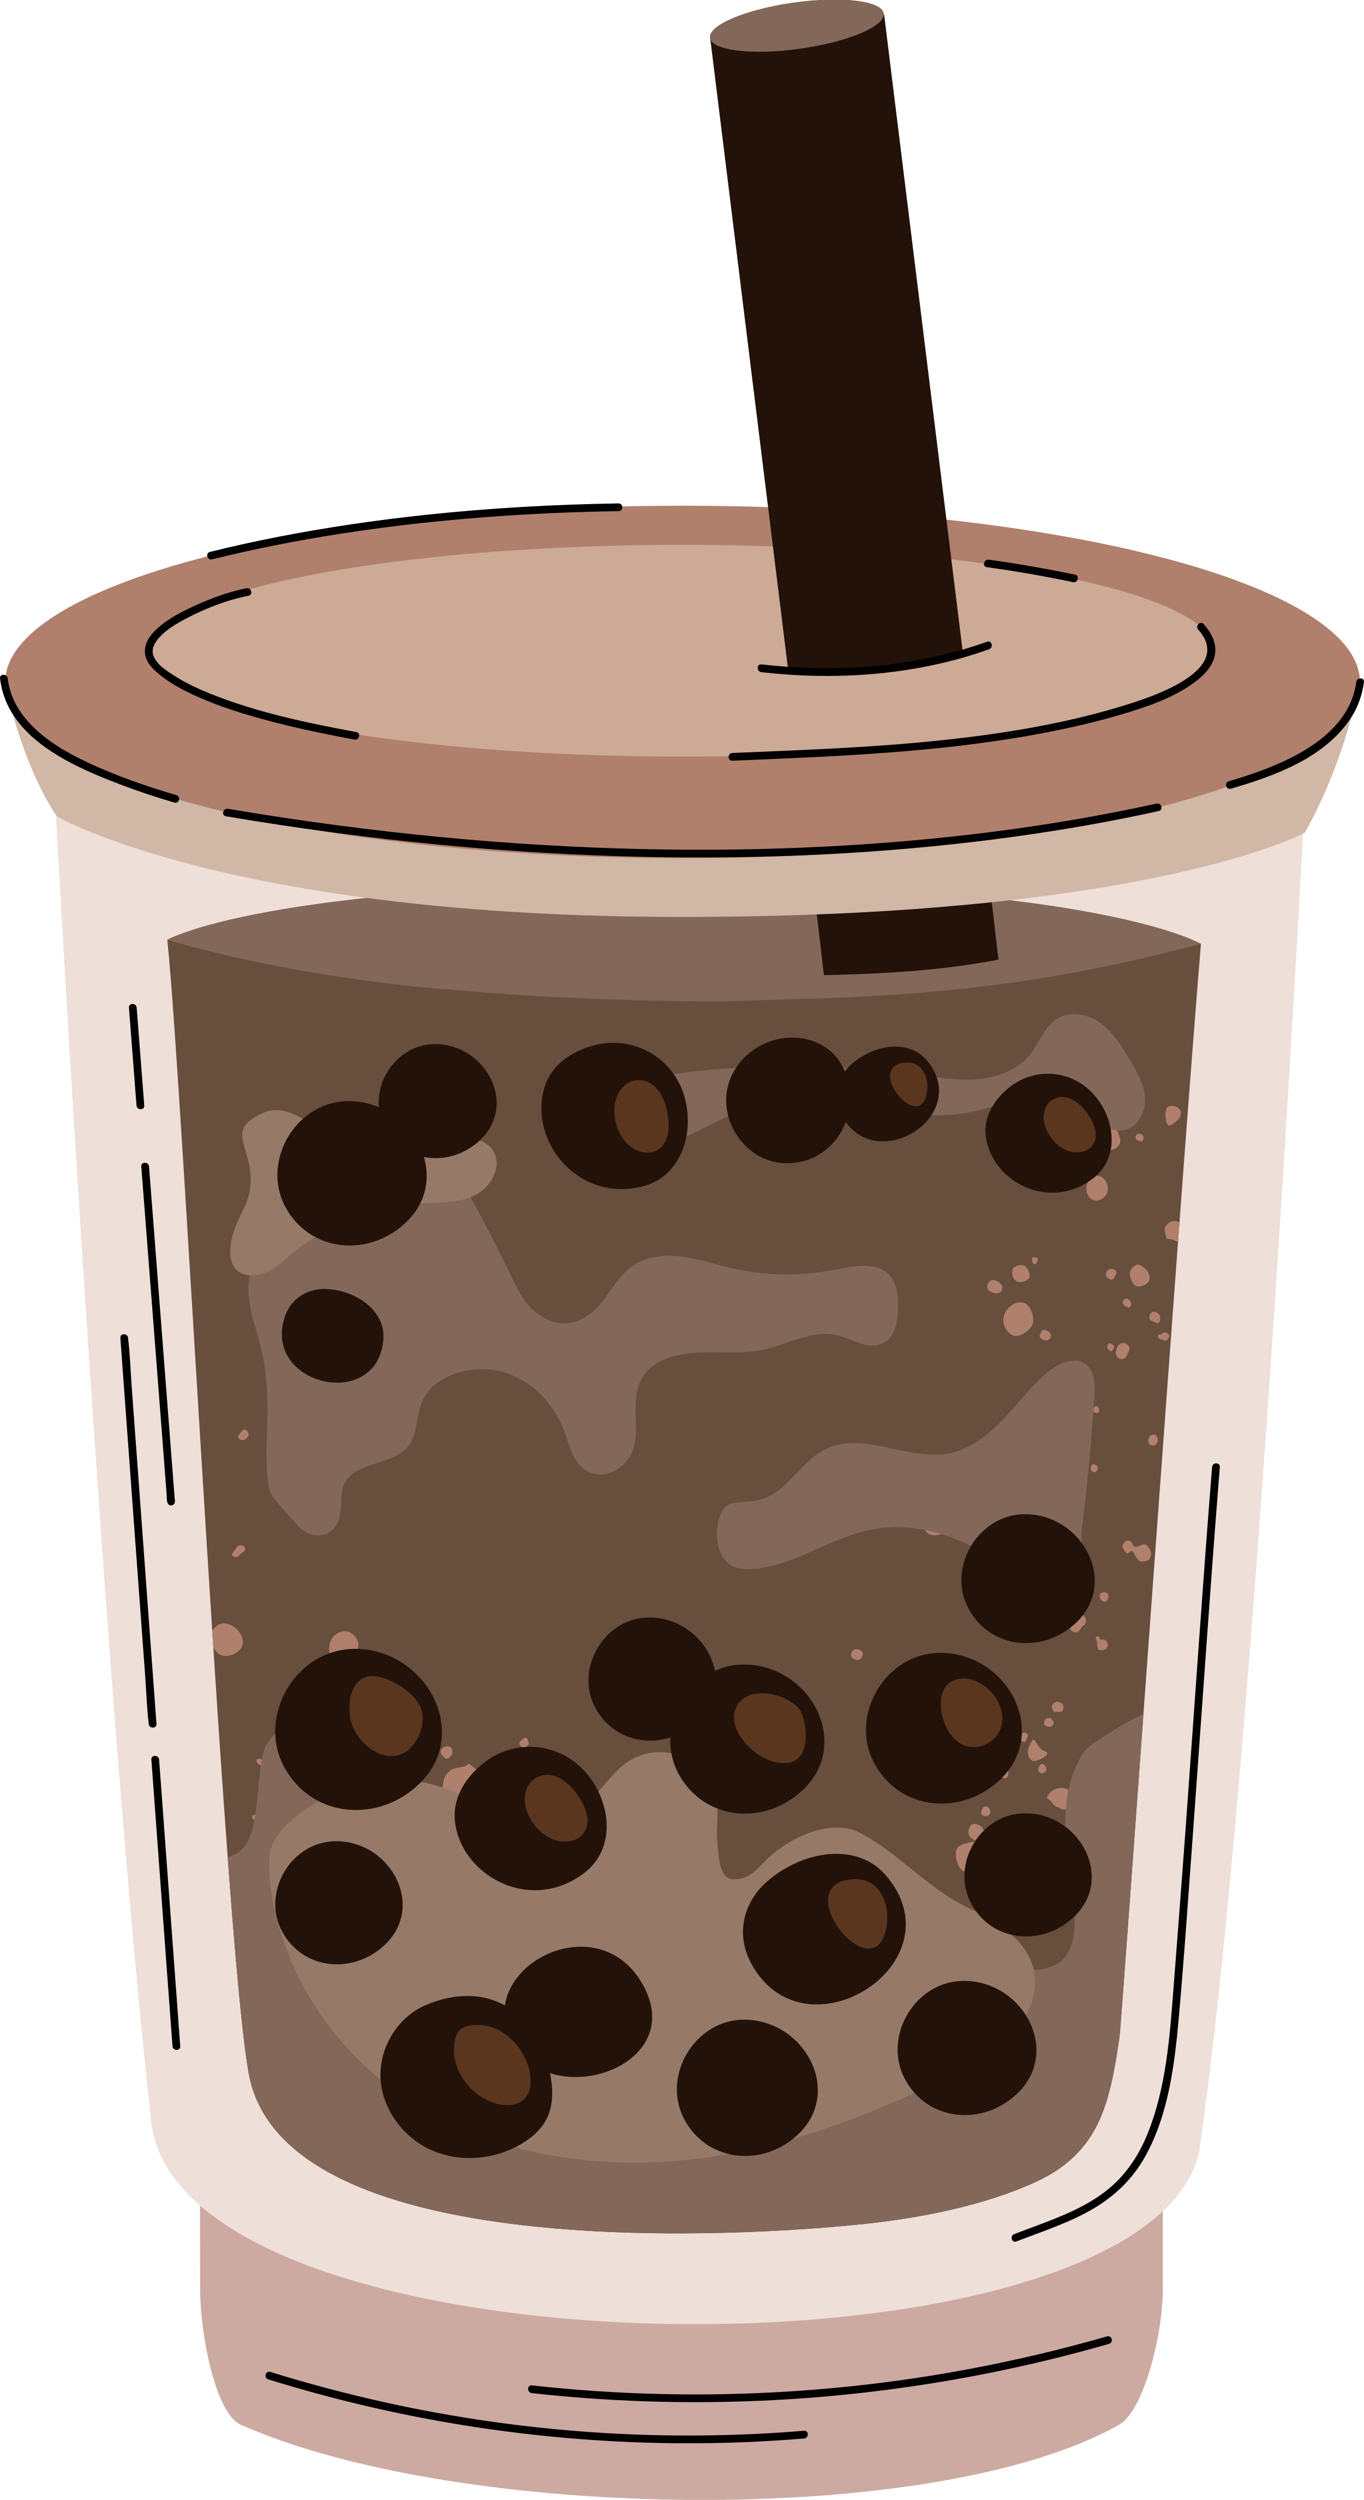 <svg xmlns="http://www.w3.org/2000/svg" xmlns:xlink="http://www.w3.org/1999/xlink" x="0px" y="0px" viewBox="0 0 354.58 649.85" style="enable-background:new 0 0 354.58 649.85;" xml:space="preserve"><style type="text/css">	.st0{fill:#391F14;}	.st1{fill:#682320;}	.st2{fill:#D26F75;}	.st3{fill:#FEEAE3;}	.st4{fill:#F8E2E7;}	.st5{fill:#E86E78;}	.st6{fill:#F19299;}	.st7{fill:#F4C3C9;}	.st8{fill:#B3203B;}	.st9{fill:#666633;}	.st10{fill:#C74E69;}	.st11{opacity:0.4;}	.st12{fill:#FFFFFF;}	.st13{fill:#FAEED5;}	.st14{fill:#DCA455;}	.st15{fill:#4F3021;}	.st16{fill:#D69F53;}	.st17{fill:#FCE3A2;}	.st18{fill:#FFD480;}	.st19{fill:#FBAF3C;}	.st20{fill:#FDC363;}	.st21{fill:#754A3C;}	.st22{opacity:0.3;}	.st23{fill:#DDEADB;}	.st24{fill:#BCD3C2;}	.st25{fill:#A3C6AC;}	.st26{fill:#D8E5DA;}	.st27{fill:#233328;}	.st28{fill:#5C6B63;}	.st29{fill:#82AD91;}	.st30{fill:#D2DBD1;}	.st31{fill:#7AA388;}	.st32{opacity:0.5;}	.st33{fill:#6C845F;}	.st34{fill:#5E7553;}	.st35{fill:#C1786C;}	.st36{fill:#E7CCC2;}	.st37{fill:#F8E7DA;}	.st38{fill:#EAC8B6;}	.st39{fill:#E3987F;}	.st40{fill:#F2C4A8;}	.st41{fill:#7A4D4B;}	.st42{fill:#DE998E;}	.st43{fill:#CC644C;}	.st44{fill:#D88977;}	.st45{fill:#D87C60;}	.st46{fill:#F7E4D6;}	.st47{fill:#8C4330;}	.st48{fill:#D4695B;}	.st49{fill:#F0D6BF;}	.st50{fill:#C19160;}	.st51{fill:#D8AA75;}	.st52{fill:#915A26;}	.st53{fill:#BC7C48;}	.st54{fill:#5B361E;}	.st55{fill:#7E4F23;}	.st56{fill:#CE9957;}	.st57{fill:#E2BA84;}	.st58{fill:#22120A;}	.st59{fill:#554E26;}	.st60{fill:#F6ECF5;}	.st61{fill:#DBB6D1;}	.st62{fill:#F3E4E0;}	.st63{fill:#996699;}	.st64{fill:#E8D4E7;}	.st65{fill:#C48BBD;}	.st66{fill:#6F3670;}	.st67{fill:#8F6191;}	.st68{fill:#441946;}	.st69{fill:#F3DAD0;}	.st70{fill:#741112;}	.st71{fill:#CC3333;}	.st72{fill:#DE6D57;}	.st73{fill:#C75044;}	.st74{fill:#CA4536;}	.st75{fill:#D25847;}	.st76{fill:#F3E4DE;}	.st77{fill:#E06865;}	.st78{fill:#CC4746;}	.st79{fill:#436137;}	.st80{fill:#9A3332;}	.st81{fill:#EDA99F;}	.st82{fill:#CC6666;}	.st83{fill:#E89B95;}	.st84{fill:#2C1B10;}	.st85{fill:#CCAAA2;}	.st86{fill:#EFDFD9;}	.st87{fill:#836759;}	.st88{fill:#D1B7A6;}	.st89{fill:#674E3D;}	.st90{fill:#B0806D;}	.st91{fill:#CDAA96;}	.st92{fill:#967A67;}	.st93{fill:#EBBC8B;}	.st94{fill:#6B3715;}	.st95{fill:#F7DEBC;}	.st96{fill:#EFE4DA;}	.st97{fill:#CC6E28;}	.st98{fill:#B25827;}	.st99{fill:#A54924;}	.st100{fill:#9E6031;}	.st101{fill:#DDDACC;}	.st102{fill:#908B47;}	.st103{fill:#AFAA7A;}	.st104{fill:#7F7E5F;}	.st105{fill:#8B693E;}	.st106{fill:#8E4316;}	.st107{fill:#DDDAB1;}	.st108{fill:#8F9C58;}	.st109{fill:#828E3C;}	.st110{fill:#8E5852;}	.st111{fill:#CA887F;}	.st112{fill:#E3988D;}	.st113{fill:#F2CAB9;}	.st114{fill:#EDAB9A;}	.st115{fill:#F2DDBB;}	.st116{fill:#AC4D27;}	.st117{fill:#E69F59;}	.st118{fill:#F2DAAE;}	.st119{fill:#DA7B38;}	.st120{fill:#E9C1A4;}	.st121{fill:#D58761;}	.st122{fill:#55150F;}</style><g id="Bg"></g><g id="Graphic">	<g id="Boba_5">		<g id="Drink_00000157295080316037781080000004543508898862907539_">			<g>				<path class="st85" d="M51.88,565.53l0.09,0.03l0.05,29.38c0.02,12.45,4.13,32.5,10.56,35.36     c56.28,25.04,180.5,27.11,228.39-0.02c6.23-3.53,11.32-22.95,11.32-35.43l0-29.25L51.88,565.53z"></path>			</g>			<g>				<path class="st86" d="M1.01,176.36c4.96,23.76,13.5,35,13.5,35s12.5,230.01,24.74,339.59c6.21,68.45,259.42,70.57,272.51,8.12     c14.13-96.08,27.02-343.47,27.02-343.47s9.5-15.48,14.38-39.24C353.16,176.36,1.01,176.36,1.01,176.36z"></path>			</g>			<g>				<path class="st87" d="M43.49,244.27c0,0,25.44-14.55,133.95-14.55c108.33,0,134.75,15.62,134.75,15.62     s-49.04,15.95-134.35,15.95C94.54,261.28,43.49,244.27,43.49,244.27z"></path>			</g>			<g>				<path class="st58" d="M250.39,170.39c-14.89,3.26-30.2,4.18-45.53,3.55l9.32,79.55c15.21-0.33,30.4-1.14,45.37-4.04     L250.39,170.39z"></path>			</g>			<g>				<path class="st88" d="M339.13,216.51c0,0,9.5-15.48,14.38-39.24c0,0-352.15,0-352.15,0c4.96,23.76,13.5,35,13.5,35     s44.98,26.09,162.21,26.09C298.79,238.37,339.13,216.51,339.13,216.51z"></path>			</g>			<g>				<path class="st89" d="M312.19,245.34c-33.23,8.83-63.11,13.31-104.09,14.35c-8.59,0.22-17.18,0.68-25.77,0.61     c-21.86-0.16-43.71-1.12-65.46-3.04c0,0-38.22-2.56-73.38-12.99c4.16,40.08,15.56,273.51,21.68,297.07     c11.55,44.45,115.81,41.16,158.16,36.92c15.49-1.55,32.56-4.86,46.16-11.18c17.64-8.2,19.08-22.61,21.54-37.51     C291.51,526.66,307.21,305.09,312.19,245.34z"></path>			</g>			<g>				<ellipse class="st90" cx="177.44" cy="177.27" rx="176.08" ry="45.81"></ellipse>			</g>			<g>				<ellipse class="st91" cx="177.44" cy="169.16" rx="138.3" ry="27.52"></ellipse>			</g>			<g>				<g>					<path class="st58" d="M250.39,170.39L229.82,3.65l-45.2,6.27l20.24,164.02C220.19,174.56,235.49,173.65,250.39,170.39z"></path>				</g>				<g>											<ellipse transform="matrix(0.99 -0.139 0.139 0.99 1.056 28.756)" class="st87" cx="207.22" cy="6.78" rx="22.81" ry="6.06"></ellipse>				</g>			</g>			<g>				<path class="st90" d="M121.92,458.41c-1.44,1.5-3.91,0.62-5.22,2.18c-1.47,1.22-1.57,2.9-1.61,4.48     c-0.02,0.88-0.1,1.49-0.81,2.04c-0.55,0.43-1.34,1.02-0.57,1.78c0.62,0.61,1.57,0.69,2.18-0.04c0.69-0.81,1.44-0.86,2.35-0.65     c2.31,0.53,4.51,0.41,6.18-1.53c1.52-1.77,0.73-3.82,0.13-5.58C124.17,460.03,122.83,459.29,121.92,458.41z"></path>				<path class="st90" d="M102.49,486.75c-0.95-1.51-4.67-1.2-6.26,0.54c-0.09,0.69-0.96,0.69-1.16,1.46     c-0.54,1.97,1.65,4.14,4.22,4.01C102.32,492.61,104.09,489.3,102.49,486.75z"></path>				<path class="st90" d="M74.05,540.33c0.25,0.26,0.67,0.7,0.89,0.42c1-1.27,3.01-0.71,3.78-2.22c1.25-0.75,1.9-1.79,1.44-3.23     c-0.25-0.76-4.03-2.6-4.78-2.38c-0.27,0.08-0.5,0.29-0.74,0.46C72.61,534.84,72.3,538.51,74.05,540.33z"></path>				<path class="st90" d="M106.82,508.74c0.6,0.28,1.66,0.41,2.07-0.21c1.25-1.89,2.78-1.44,4.52-0.97c0.69,0.19,1.89,0.41,2.3-0.7     c0.38-1.06,0.54-2.18-0.68-3.02c-0.79-1.29-1.74-1.34-2.75-0.12c-0.56,0.67-1.27,1.07-2.13,0.83c-2.2-0.6-3.36,0.12-3.28,2.48     C106.9,507.62,105.88,508.3,106.82,508.74z"></path>				<path class="st90" d="M85.16,445.8c-0.57-0.56-4.33-0.36-4.96,0.27c-0.56,0.55-0.37,4.48,0.25,5.15     c0.61,0.66,3.54,0.64,4.3-0.04C86.03,450.05,86.27,446.89,85.16,445.8z"></path>				<path class="st90" d="M104.18,536.26c1.31-0.9,1.15-3.52-0.11-4.91c-0.75-0.83-3.18-0.85-4.04-0.04     c-1.02,0.96-0.92,3.67,0.2,4.78C101.48,537.35,102.94,537.11,104.18,536.26z"></path>				<path class="st90" d="M115.26,526.01c0.45-0.44,0.1-3.47-0.45-3.95c-0.85-0.74-3.96-0.36-5.14,0.77c-0.67,1.02-1,2.14,0.27,3.31     C111.16,527.26,114.02,527.24,115.26,526.01z"></path>				<path class="st90" d="M85.07,524.79c0.64-1.17,0.58-2.56-0.05-3.76c-0.42-0.8-3.73-1.23-4.38-0.68     c-0.77,0.64-0.73,3.34,0.07,4.27C81.41,525.43,84.59,525.67,85.07,524.79z"></path>				<path class="st90" d="M112,452.26c0.94-0.88,0.76-3.01-0.35-4.18c-0.64-0.68-3.07-1.03-3.6-0.52c-0.52,0.5-0.61,3.75-0.12,4.33     C108.6,452.67,111.29,452.92,112,452.26z"></path>				<path class="st90" d="M126.88,481.29c-1.17-1.18-2.44-1.67-3.82,0.02c-2.22,1.15-0.58,2.52,0.16,3.64     c1.02,1.56,2.55,0.84,3.49-0.03C127.73,483.98,128.1,482.52,126.88,481.29z"></path>				<path class="st90" d="M106.48,483.15c0.65-0.62,1.21-1.29,0.85-2.29c-0.31-0.88-1.24-0.79-1.77-1.15     c-1.24-0.85-2.68,0.9-3.73-0.58c-0.18-0.25-0.65,0.34-0.5,0.86c0.16,0.55,0.48,1.12,0.44,1.66c-0.1,1.41,1.09,1.72,1.89,2.07     C104.54,484.1,105.69,484.12,106.48,483.15z"></path>				<path class="st90" d="M95.34,569.3c0.26,0.1,0.52,0.21,0.79,0.31C95.88,569.39,95.61,569.3,95.34,569.3z"></path>				<path class="st90" d="M118.45,512.25c1.03-0.74,1.38-2.07,0.35-3.01c-1.44-1.31-2.66,0.4-3.86,0.84c-0.58,0.21-2,1.62-0.43,2.89     C116.08,514.43,117.32,513.06,118.45,512.25z"></path>				<path class="st90" d="M95.23,565.23c0.73-0.73,1.22-2.38,0.26-3.17c-0.77-0.64-2.2-1.44-3.39-0.07     c-1.01,0.88-1.35,1.87-0.23,2.97C92.92,566,94.31,566.15,95.23,565.23z"></path>				<path class="st90" d="M62.88,499.09c1.08-0.83,1.26-1.86,0.49-2.82c-0.86-1.06-1.93-0.8-2.9,0.17c-0.08,0.06-0.14,0.13-0.21,0.2     c0.08,1.05,0.17,2.1,0.25,3.12C61.31,500.27,62.1,499.7,62.88,499.09z"></path>				<path class="st90" d="M100.91,470.72c-1.06,0.66-0.32,1.35,0.33,2.11c0.91,1.74,2.35,0.46,3.49,0.12     c0.53-0.16,0.88-1.45,0.03-2.06C103.57,470.03,102.17,469.94,100.91,470.72z"></path>				<path class="st90" d="M120.62,477.62c0.59-0.71,1.21-1.91-0.05-2.86c-0.67-1.05-1.5-0.96-2.31-0.18     c-0.81,0.79-1.08,1.84-0.3,2.71C118.65,478.06,119.87,478.52,120.62,477.62z"></path>				<path class="st90" d="M97.38,504.19c0.71-0.45,0.26-1.25-0.13-1.7c-0.62-0.7-0.61-1.62-1.08-2.36     c-0.23-0.37-0.36-0.81-0.92-0.75c-0.64,0.08-1.05,0.47-1.29,1.04c-0.2,0.47,0.01,1.04,0.38,1.12c1.06,0.22,1.19,1.16,1.61,1.8     C96.56,503.56,96.74,504.6,97.38,504.19z"></path>				<path class="st90" d="M115.21,454.21c-1.05,0.85-0.76,1.53-0.15,2.21c0.51,0.57,0.97,1.12,1.82,0.41     c0.83-0.69,0.95-1.62,0.47-2.35C116.81,453.65,115.84,453.94,115.21,454.21z"></path>				<path class="st90" d="M122.42,495.99c0.47-0.66,0.46-1.66-0.38-2.33c-0.51-0.47-1.04-1.34-1.77-0.49     c-0.74,0.86,0.17,1.83,0.27,2.73C120.59,496.36,122.03,496.53,122.42,495.99z"></path>				<path class="st90" d="M66.25,539.8c0.86-0.63,0.1-1.33,0.15-2.02c-0.67-0.38-1.34-0.49-1.99-0.2c0.15,0.89,0.29,1.69,0.43,2.38     C65.26,540.18,65.71,540.19,66.25,539.8z"></path>				<path class="st90" d="M90.68,514.37c0.68-0.65,0.57-1.22-0.04-1.86c-0.57-0.6-1.08-0.66-1.73,0.02c-0.76,0.49-0.33,1,0.15,1.52     C89.53,514.56,89.98,515.04,90.68,514.37z"></path>				<path class="st90" d="M131.14,490.51c0.7-0.61,0.57-1.27,0.02-1.89c-0.51-0.58-1.1-0.64-1.72-0.16     c-0.64,0.58-0.46,1.16,0.04,1.7C129.93,490.64,130.44,491.11,131.14,490.51z"></path>				<path class="st90" d="M88.62,519.37c0.57-0.54,0.81-0.97,0.19-1.65c-0.59-0.65-1.09-0.65-1.63-0.01     c-0.66,0.47-0.85,1.03-0.26,1.67C87.47,519.97,88.01,519.95,88.62,519.37z"></path>				<path class="st90" d="M62.38,428.82c1.43-1.58,0.71-4.18-1.33-5.73c-2.12-1.61-4.21-1.44-5.65,0.47     c-0.1,0.13-0.16,0.28-0.23,0.43c0.09,1.41,0.18,2.81,0.27,4.21c0.29,0.59,0.67,1.12,1.12,1.51     C58.19,431.07,60.9,430.47,62.38,428.82z"></path>				<path class="st90" d="M90.38,432.07c0.41-0.42,0.72-0.93,1.08-1.39c0.01,0,0.01,0.01,0.02,0.01c0.22-0.29,0.41-0.62,0.67-0.87     c1.36-1.29,1.3-2.87,0.35-4.15c-0.95-1.29-2.29-2.08-4.2-1.37c-2.39,0.89-3.46,3.82-2.28,6.96     C86.79,433.3,88.8,433.69,90.38,432.07z"></path>				<path class="st90" d="M96.11,473.05c1.07-1.17,1.59-2.47-0.14-3.76c-1.45-1.09-4.39-0.79-5.36,0.55c-1.14,1.58-0.81,3,1.02,4.41     C93.26,475.51,94.44,475.23,96.11,473.05z"></path>				<path class="st90" d="M61.12,402.85c-0.19,0.51-1.33,1.17-0.48,1.72c1.17,0.77,1.81-0.74,2.68-1.22     c0.51-0.28,0.71-0.99-0.02-1.43C62.25,401.27,61.69,401.95,61.12,402.85z"></path>				<path class="st90" d="M64.24,373.76c0.61-0.7,0.49-1.39-0.15-1.93c-0.77-0.64-1.15,0.12-1.59,0.59     c-0.31,0.53-1.08,1.07-0.23,1.66C62.94,374.55,63.68,374.41,64.24,373.76z"></path>				<path class="st90" d="M124.14,525.25c-0.67,0.58-0.39,1.16,0,1.78c0.4,0.34,0.89,0.6,1.32,0.1c0.43-0.5,0.77-1.14,0.22-1.78     C125.21,524.83,124.69,524.77,124.14,525.25z"></path>				<path class="st90" d="M65.43,485.8c0.38-0.61,0.61-1.36,0.06-1.99c-0.61-0.69-1,0.02-1.41,0.34c-0.64,0.49-0.71,1.04-0.11,1.62     C64.45,486.13,65,486.49,65.43,485.8z"></path>				<path class="st90" d="M135.61,452.31c-0.61,0.48-0.81,1.04-0.17,1.66c0.5,0.49,1.02,0.48,1.56,0.02     c0.75-0.64,0.33-1.32,0.09-1.99C136.42,451.35,136.04,451.97,135.61,452.31z"></path>				<path class="st90" d="M67.7,473.68c0.56-0.5,0.68-1.1,0.17-1.73c-0.62-0.76-1.42-0.39-1.99-0.09c-0.91,0.48,0,0.91,0.2,1.34     C66.56,473.63,66.94,474.36,67.7,473.68z"></path>				<path class="st90" d="M82.96,476.51c0.61-0.47,0.46-0.96-0.05-1.43c-0.46-0.42-0.92-0.74-1.64,0.09     c-0.33,0.45-0.35,1.1,0.26,1.7C82.18,477.51,82.55,476.83,82.96,476.51z"></path>				<path class="st90" d="M70.26,487.56c-0.6,0.41-0.52,0.78-0.16,1.15c0.44,0.47,0.86,1.11,1.6,0.42c0.36-0.34,0.93-0.74,0.45-1.24     C71.62,487.35,70.85,487.41,70.26,487.56z"></path>				<path class="st90" d="M69.23,457.85c-0.8-0.19-1.51-0.92-2.39-0.59c-0.33,0.56-0.04,0.9,0.26,1.23c0.67,0.73,1.5,0.4,2.22,0.21     C69.66,458.61,69.63,457.94,69.23,457.85z"></path>				<path class="st90" d="M105.63,452.65c0.42-0.4,0.59-0.81,0.11-1.34c-0.68-0.24-1.45-0.23-1.98,0.25     c-0.43,0.39-0.03,0.95,0.35,1.29C104.68,453.35,105.17,453.09,105.63,452.65z"></path>				<path class="st90" d="M77.4,470.67c0.42-0.37,0.76-0.78,0.21-1.28c-0.58-0.53-1.24-0.18-1.84-0.11     c-0.49,0.4-0.38,0.79-0.07,1.18C76.19,471.09,76.75,471.23,77.4,470.67z"></path>				<path class="st90" d="M74.02,487.9c-0.75,0.7-0.59,1.64-0.18,2.74c0.5-0.61,0.88-1.11,1.31-1.58c0.29-0.32,0.76-0.69,0.28-1.03     C75.08,487.79,74.26,487.68,74.02,487.9z"></path>				<path class="st90" d="M246.25,390.19c-2.47-1.2-5.34-0.18-6.56,2.32c-0.92,1.9,0.15,5.48,1.88,6.29     c2.01,0.94,5.16-0.44,6.28-2.76C248.97,393.72,248.28,391.18,246.25,390.19z"></path>				<path class="st90" d="M264.34,403.58c0.82-1.11,2.63-1.47,2.41-3.6c-0.2-2.01-0.49-3.88-1.29-5.73c-0.29-0.68-0.83-1.41-1.34-1     c-1.17,0.95-2.85,1.21-3.9,3.01c-0.71,0.48,0.26,1.66-0.31,2.66c-0.79,1.36-0.03,3.41,1.25,4.34     C262.2,404.03,263.92,404.15,264.34,403.58z"></path>				<path class="st90" d="M253.65,478.5c0.02-0.01,0.04-0.01,0.04-0.01c0,0,0,0,0,0c-0.02,0.01-0.05,0.02-0.07,0.03l-0.01,0     c0.01,0,0.02,0.01,0.03,0.01c0.02-0.02,0.03-0.02,0.05-0.04L253.65,478.5z"></path>				<path class="st90" d="M250.11,486.16c1.11,0.93,2.67,0.24,3.82,1.07c0.04,0.03,0.41-0.35,0.59-0.58     c0.28-0.37,0.48-0.81,0.79-1.15c2.15-2.31,1.33-5.77-1.66-6.97c-0.25,0.25-0.58,0.19-0.89,0.26c-3.57,0.77-5.01,1.19-3.96,5.21     C249.01,484.84,249.42,485.58,250.11,486.16z"></path>				<path class="st90" d="M244.52,448.51c-2.28-1.16-3.89-0.72-4.93,1.42c-0.35,0.72-1.27,1.75-0.77,2.18     c1.18,1.02,1.19,2.83,2.69,3.54c2.07,0.97,4.56,0.03,5.73-2.2C248.15,451.73,247.1,449.82,244.52,448.51z"></path>				<path class="st90" d="M268.33,344.48c0.77-1.58-0.32-5-1.83-5.69c-1.77-0.81-4.17,0.35-5.24,2.55     c-1.05,2.14-0.15,4.68,2.08,5.84C264.54,347.81,267.49,346.21,268.33,344.48z"></path>				<path class="st90" d="M291.08,297.29c0.53-1.2-0.63-4.01-1.86-4.48c-1.19-0.46-3.09,0.17-3.52,1.15     c-0.6,1.39,0.14,4.21,1.24,4.72C288.52,299.43,290.41,298.8,291.08,297.29z"></path>				<path class="st90" d="M286.25,305.92c-1.58-0.71-2.73-0.22-3.52,1.49c-0.78,1.67-0.15,3.77,1.34,4.49     c1.2,0.58,2.96-0.18,3.62-1.56C288.42,308.78,287.7,306.57,286.25,305.92z"></path>				<path class="st90" d="M272.33,467.64c1.24,0.36,1.42,2.03,2.77,2.15c0.93,0.7,1.89,0.88,2.82,0.11     c0.49-0.41,0.74-3.77,0.35-4.26c-0.14-0.17-0.36-0.29-0.56-0.41c-1.69-1.08-4.51-0.22-5.34,1.62     C272.25,467.12,272.05,467.56,272.33,467.64z"></path>				<path class="st90" d="M295.05,404.35c0.51,0.74,0.97,1.73,2.05,1.57c0.74-0.11,1.72-0.14,1.9-1.04     c0.59-1.26-0.04-2.05-0.61-2.88c-0.61-0.89-1.45-0.46-2.07-0.22c-0.89,0.33-1.5,0.76-1.97-0.56c-0.2-0.57-1.12-1.07-1.78-0.56     c-0.5,0.39-1.08,1.18-0.61,1.82c0.35,0.48,0.82,1.71,1.44,1.19C294.71,402.56,294.64,403.74,295.05,404.35z"></path>				<path class="st90" d="M293.95,330.09c-0.75,1.08,0.27,3.74,1.5,4.27c0.85,0.37,2.78-0.43,3.22-1.33     c0.59-1.2-0.23-3.07-1.79-3.81C295.67,328.21,294.68,329.04,293.95,330.09z"></path>				<path class="st90" d="M302.92,318.96c-0.39,0.8,0.21,3.29,0.74,3.15c0.88-0.23,1.89,0.67,2.58,0.62     c0.12-1.65,0.24-3.29,0.37-4.92c-0.13-0.07-0.25-0.15-0.4-0.21C305.02,317.07,303.54,317.69,302.92,318.96z"></path>				<path class="st90" d="M284.34,488.03c1.06,0.71,2.95-0.19,3.62-1.54c0.39-0.8-0.31-2.62-1.17-3.01c-1.02-0.47-3,0.41-3.49,1.57     C282.73,486.35,283.34,487.36,284.34,488.03z"></path>				<path class="st90" d="M293.57,489.32c-0.26,0.69-0.1,1.64,0.3,2.45c0.08-1.08,0.16-2.18,0.24-3.3     C293.9,488.67,293.72,488.93,293.57,489.32z"></path>				<path class="st90" d="M272.12,456.15c0.26-0.54-0.05-0.78-0.46-0.92c-1.22-0.42-1.82-1.42-2.41-2.45     c-0.35-0.62-0.72-0.73-1.09-0.03c-0.19,0.36-0.36,0.74-0.54,1.1c-0.05,0.1-0.1,0.21-0.15,0.32c-0.59,1.26-0.12,3.03,0.95,3.57     C269.04,458.07,271.76,456.88,272.12,456.15z"></path>				<path class="st90" d="M267.57,332.14c0.37-0.81-0.42-2.69-1.3-3.12c-0.93-0.45-2.91,0.13-3.09,1.07     c-0.22,1.17,0.07,2.36,1.2,3.05C265.21,333.64,267.19,332.96,267.57,332.14z"></path>				<path class="st90" d="M289.17,465.82c-0.71-0.38-2.7,0.45-3.15,1.32c-0.4,0.77,0.37,3.2,1.16,3.29     c1.06,0.13,2.07-0.33,2.78-1.15C290.44,468.72,289.77,466.14,289.17,465.82z"></path>				<path class="st90" d="M305.93,287.79c-1.16-0.55-2.33-0.36-2.65,0.27c-0.57,1.13-0.28,4.14,0.44,4.48     c0.6,0.28,2.6-1.2,3.08-2.31C307.35,288.98,306.69,288.23,305.93,287.79z"></path>				<path class="st90" d="M261.75,374.24c1.18,0.58,2.05,0,2.71-1.18c0.84-1.5-0.4-2.29-1.12-2.83c-0.74-0.56-1.9-0.22-2.24,0.81     C260.48,372.41,260.46,373.6,261.75,374.24z"></path>				<path class="st90" d="M255.72,475.88c-0.33-1.27-1.36-1.59-2.34-1.76c-0.84-0.15-1.31,0.65-1.53,1.41     c-0.45,1.63,0.53,2.41,1.84,2.96c0.41-0.16,0.86-0.27,1.19-0.53C255.53,477.45,255.97,476.85,255.72,475.88z"></path>				<path class="st90" d="M281.97,422.4c0.64-1.22,0.32-2.11-0.55-2.58c-0.94-0.51-1.86-0.09-2.15,0.96     c-0.31,1.12-2.2,2.41-0.26,3.4C280.65,425.02,280.91,422.65,281.97,422.4z"></path>				<path class="st90" d="M254.49,493.62c0.98,0.6,1.93,0.26,2.28-1.05c1.25-1.27-0.27-2.13-0.85-2.34     c-0.87-0.32-2.17-0.35-2.77,0.96C252.51,492.6,253.71,493.14,254.49,493.62z"></path>				<path class="st90" d="M293.13,351.88c0.73-0.99,0.68-2.06-0.41-2.58c-0.74-0.35-1.78-0.23-2.28,0.88     c-0.51,1.14-0.61,2.33,0.47,2.94C291.88,353.68,292.79,353.06,293.13,351.88z"></path>				<path class="st90" d="M225.3,343.32c-0.43,0.95-1.03,1.81,0.02,2.47c0.86,0.55,2.52-0.13,3-1.02c0.64-1.2-0.16-2.13-0.89-2.54     C226.43,341.68,225.52,342.27,225.3,343.32z"></path>				<path class="st90" d="M260.16,489.98c0.76,0.32,2.13,0.2,2.43-0.75c0.24-0.76,0.42-2.06-0.95-2.54     c-0.95-0.49-1.79-0.45-2.28,0.71C258.91,488.5,259.21,489.57,260.16,489.98z"></path>				<path class="st90" d="M260.4,335.36c0.46-1.03-0.17-1.83-1.19-2.34c-1.04-0.52-1.88-0.32-2.36,0.66     c-0.56,1.16,0.07,1.88,0.82,2.16C258.99,336.48,259.98,336.29,260.4,335.36z"></path>				<path class="st90" d="M248.57,432.46c0.85,0.18,1.32,0.35,1.41,1.32c0.04,0.47,0.58,0.12,0.9,0.1c0.49-0.04,0.85-0.38,0.7-0.81     c-0.3-0.92-0.6-1.89-1.6-2.45c-0.62,0.3-1.27-1.03-1.97,0.15C247.47,431.67,248.13,432.36,248.57,432.46z"></path>				<path class="st90" d="M285.22,427.74c0.03,0.65,0.25,1.28,0.94,1.25c0.65-0.02,1.41-0.13,1.72-0.92     c0.37-0.87-0.26-1.91-1.23-1.9c-0.34,0-0.69,0.27-0.79-0.26c-0.07-0.42-0.24-0.69-0.68-0.52c-0.59,0.23-0.28,0.59-0.13,0.99     C285.22,426.79,285.2,427.28,285.22,427.74z"></path>				<path class="st90" d="M224.09,430.72c0.45-0.86,0.16-1.44-0.66-1.86c-0.9-0.42-1.6-0.09-2.05,0.69     c-0.42,0.75-0.05,1.39,0.64,1.73C222.81,431.66,223.6,431.66,224.09,430.72z"></path>				<path class="st90" d="M276.38,444.35c0.19-0.71,0.01-1.51-0.88-1.84c-0.82-0.3-1.5-0.07-1.89,0.67c-0.38,0.7,0.02,1.3,0.45,1.91     C274.84,444.67,276.03,445.63,276.38,444.35z"></path>				<path class="st90" d="M301.47,343.37c0.3-0.89,0.08-1.77-0.86-2.23c-0.76-0.37-1.35-0.1-1.7,0.68     c-0.41,0.92-0.04,1.44,1.16,1.81C300.36,343.69,301.1,344.51,301.47,343.37z"></path>				<path class="st90" d="M273.07,347.74c0.43-0.82-0.09-1.47-0.98-1.88c-0.9-0.4-1.3-0.08-1.56,0.72     c-0.55,0.79-0.21,1.26,0.54,1.65C271.93,348.69,272.74,348.38,273.07,347.74z"></path>				<path class="st90" d="M259.45,460.35c-0.49,0.77,0.2,1.25,0.98,1.63c0.58,0.34,1.34,0.47,1.61-0.41     c0.17-0.55,0.32-1.38-0.52-1.78C260.68,459.39,259.87,459.7,259.45,460.35z"></path>				<path class="st90" d="M289.48,329.97c-0.85-0.34-1.47-0.07-1.87,0.76c-0.41,0.85,0.03,1.32,0.71,1.71     c0.89,0.5,1.29-0.02,1.56-0.77C290.33,330.97,290.4,330.34,289.48,329.97z"></path>				<path class="st90" d="M279.21,286.21c-0.11,0.37-0.69,1.01,0.13,1.35c0.85,0.35,1.78,0.16,2.29-0.69     c0.37-0.62,0.19-1.22-0.57-1.55C280.17,284.92,279.6,285.2,279.21,286.21z"></path>				<path class="st90" d="M300.89,374.82c0.24-0.73,0.07-1.38-0.58-1.86c-0.88-0.26-1.37,0.22-1.68,0.92     c-0.33,0.74-0.11,1.56,0.56,1.81C299.81,375.93,300.62,375.63,300.89,374.82z"></path>				<path class="st90" d="M301.55,348.05c0.71,0.21,1.51,0.96,2.16-0.09c0.34-0.54,0.43-1.01-0.32-1.43     c-1.01-0.57-1.48,0.6-2.25,0.43C300.86,347.6,301.17,347.94,301.55,348.05z"></path>				<path class="st90" d="M262.5,408.09c0.44-0.82,0.15-1.58-0.49-1.92c-0.47-0.25-1.24-0.04-1.6,0.63     c-0.41,0.77-0.01,1.19,0.64,1.51C261.58,408.59,262.09,408.86,262.5,408.09z"></path>				<path class="st90" d="M256.65,469.68c-0.72-0.35-1.08,0.07-1.32,0.68c-0.35,0.61-0.53,1.2,0.26,1.62     c0.68,0.36,1.46,0.03,1.69-0.42C257.59,470.94,257.48,470.09,256.65,469.68z"></path>				<path class="st90" d="M271.94,448.64c0.7,0.32,1.33,0.48,1.82-0.31c0.47-0.76-0.3-1.13-0.54-1.71c-0.6,0.06-1.27-0.23-1.64,0.6     C271.31,447.84,271.2,448.3,271.94,448.64z"></path>				<path class="st90" d="M287.52,413.91c-0.59,0.05-1.43-0.1-1.62,0.62c-0.18,0.65,0.2,1.39,0.88,1.73     c0.59,0.29,0.99-0.05,1.22-0.63C288.27,414.94,288.24,414.36,287.52,413.91z"></path>				<path class="st90" d="M270.45,460.91c0.72,0.45,1.01-0.32,1.54-0.48c0.1-0.7-0.05-1.31-0.63-1.72     c-0.63-0.44-0.95-0.02-1.21,0.51C269.85,459.86,269.72,460.45,270.45,460.91z"></path>				<path class="st90" d="M293.44,337.78c-0.69-0.31-1.16-0.26-1.46,0.34c-0.42,0.83,0.15,1.2,0.74,1.51     c0.4,0.21,0.96,0.5,1.22-0.11C294.26,338.8,293.93,338.18,293.44,337.78z"></path>				<path class="st90" d="M265.83,452.7c0.71,0.53,0.81-0.31,1.07-0.66c0.24-0.56,0.64-1.11-0.17-1.52     c-0.59-0.3-0.98-0.12-1.28,0.46C265.08,451.68,265.34,452.32,265.83,452.7z"></path>				<path class="st90" d="M297.15,296.31c0.31-0.59,0.13-1.13-0.45-1.45c-0.57-0.26-1.02-0.25-1.37,0.34     c-0.39,0.64-0.02,0.98,0.46,1.25C296.26,296.69,296.82,296.95,297.15,296.31z"></path>				<path class="st90" d="M291.76,470.19c-0.28,0.59-0.1,0.98,0.51,1.26c0.57,0.26,0.96,0.31,1.28-0.35c0.3-0.63,0.16-1-0.48-1.21     C292.53,469.54,292.06,469.57,291.76,470.19z"></path>				<path class="st90" d="M283.64,381.16c-0.25,0.57-0.13,1.1,0.45,1.44c0.49,0.29,0.85,0.06,1.11-0.42     c0.34-0.63,0.27-1.06-0.42-1.39C284.29,380.56,283.91,380.56,283.64,381.16z"></path>				<path class="st90" d="M233.78,380.24c-0.19,1.09,0.12,2.37,1.3,2.65c0.66,0.16,2.02,0.22,2.21-1.08     c0.16-1.11-0.37-1.98-1.6-2.68C235.25,379.8,233.97,379.12,233.78,380.24z"></path>				<path class="st90" d="M289.53,350.47c0.23-0.3,0.11-0.72-0.46-1.06c-0.47-0.29-0.81-0.36-1.12,0.23     c-0.38,0.71,0.21,1.11,0.53,1.47C288.89,351.56,289.17,351.07,289.53,350.47z"></path>				<path class="st90" d="M304.02,352.72c0.01-0.08,0.01-0.16,0.02-0.23C304.02,352.57,304.01,352.65,304.02,352.72z"></path>				<path class="st90" d="M269.62,328c0.28-0.47,0.32-0.89-0.19-1.05c-0.54-0.2-1.07-0.31-1.15,0.21c-0.07,0.46-0.02,1.08,0.49,1.39     C269.35,328.9,269.43,328.32,269.62,328z"></path>				<path class="st90" d="M284.78,367.24c0.36,0.1,0.78,0.1,0.88-0.32c0.12-0.52,0.06-1.06-0.46-1.35c-0.62-0.22-0.75,0.24-0.92,0.6     C284.02,366.71,284.21,367.08,284.78,367.24z"></path>			</g>			<g>				<path class="st87" d="M281.95,455.19c1.43-2.1,15.34-10.27,15.27-9.39c-3.39,46.63-6.04,82.61-6.2,83.77     c-2.5,18.46-6.23,30.4-21.54,37.51c-13.6,6.32-30.67,9.63-46.16,11.18c-42.35,4.24-146.61,7.53-158.16-36.92     c-1.68-6.47-3.76-28.8-5.98-58.6c8.61-1.98,6.86-14.82,9.13-26.48c1.53-7.85,11.17-9.9,16.19-3.9     c2.91,3.47,3.85,8.12,5.09,12.47c1.29,4.53,3.03,9.02,5.94,12.72c6.17,7.87,15.27,6.88,24.19,6.42     c7.65-0.39,19.45-0.97,20.14,9.31c0.54,7.99-3.08,15.67,6.03,20.35c4.1,2.11,9,2.18,13.49,1.14c7.8-1.8,15.39-9.2,21.87-1.7     c1.58,1.83,8.97,16.34,11.12,8.26c0.29-1.11,0.32-2.28,0.67-3.37c1.22-3.75,4.14-5.38,8.08-2.82c0.98,0.64,1.83,1.45,2.59,2.35     c5.08,6.03,9.7,12.46,13.78,19.21c2.78,4.6,4.47,9.53,11.17,8.07c2.75-0.6,5.22-2.11,7.12-4.18     c8.46-9.21,5.39-14.85,11.98-25.16c5.64-8.81,14.8-2.47,22.79-3.5c12.49-1.62,8.41-17.57,7.29-26.29     c-0.9-7.07-1.55-14.41,0.15-21.41C278.77,461.05,280.02,458.02,281.95,455.19z M216.9,346.93c0.27,0.05,0.55,0.1,0.82,0.17     c3.68,0.88,7.2,3.49,10.83,2.48c4.02-1.12,4.81-5.68,4.88-9.35c0.07-3.41-0.09-7.28-3.05-9.52c-3.61-2.74-9.11-1.47-13.79-0.58     c-8.69,1.67-17.85,1.5-26.45-0.48c-4.11-0.95-8.11-2.31-12.31-2.92c-4.2-0.61-8.77-0.38-12.33,1.65     c-3.64,2.06-5.68,5.62-8.01,8.81c-2.33,3.19-5.56,6.37-9.89,6.77c-3.6,0.33-7.12-1.43-9.47-3.82c-2.35-2.39-3.75-5.36-5.15-8.26     c-4.3-8.91-8.91-17.71-13.84-26.38c-1.63-2.88-3.35-5.8-6.02-8.01c-2.67-2.22-6.5-3.63-10.09-2.86     c-4.83,1.04-7.53,5.48-8.92,9.63c-1.38,4.15-2.19,8.69-5.54,11.89c-4.25,4.06-10.9,4.83-16.47,6.85     c-5.73,2.07-7.64,7.1-7.54,12.45c0.09,4.6,1.68,9.07,2.93,13.54c1.74,6.17,2.12,13.05,2.02,19.39     c-0.11,6.31-0.68,12.28,0.46,18.57c0.44,2.45,5.64,7.43,7.27,9.46c1.63,2.03,4.78,3.37,7.41,2.41c2.73-1.01,3.73-3.92,3.93-6.5     s-0.04-5.32,1.47-7.54c3.12-4.58,11.43-4.11,15.44-8.13c3.25-3.26,2.51-8.21,4.22-12.27c2.9-6.9,13.11-10.04,21.12-7.7     c8.02,2.34,13.65,8.92,16.06,15.96c1.4,4.1,2.66,9.21,7.38,10.44c3.95,1.03,8.15-1.65,9.75-4.95c1.61-3.3,1.34-7.03,1.23-10.61     c-0.1-3.58,0.07-7.4,2.36-10.38c3.02-3.92,8.9-5.34,14.32-5.57c5.42-0.23,10.95,0.42,16.23-0.67     C204.51,349.6,210.65,345.87,216.9,346.93z M230.26,376.19c-5.43-1.12-10.75-1.89-15.6,0.48c-6.5,3.18-10.01,11.26-16.99,13.15     c-2.38,0.65-4.92,0.47-7.34,0.97c-4.94,1.02-5.69,13.62,0.09,16.31c1.94,0.9,4.17,0.92,6.29,0.68     c10.34-1.18,19.24-7.99,29.43-10.09c13.39-2.76,27.31,3.06,37.86,11.74c2.18,1.8,4.3,3.74,6.85,4.95     c2.55,1.21,5.7,1.58,8.15,0.16c3.37-1.95,1.78-13.29,2.26-17.15c1.43-11.48,2.5-23,3.23-34.54c0.18-2.91,0.14-6.3-2.15-8.11     c-2.88-2.27-7.13-0.4-9.95,1.94c-4.31,3.58-7.69,8.14-11.55,12.21s-8.48,7.77-13.98,8.87     C241.47,378.85,235.81,377.34,230.26,376.19z M156.81,288.14c-6.32,7.8,9.81,10.94,16.33,9.15c6.97-1.91,13.01-6.3,19.87-8.59     c19.43-6.51,41.05,4.81,60.98,0.02c8.13-1.95,16.9-6.47,24.26-2.52c4.93,2.65,8.94,8.92,14.35,7.49     c3.44-0.91,5.31-4.89,5.04-8.44c-0.27-3.55-2.14-6.75-3.97-9.8c-2.07-3.45-4.21-7-7.44-9.4s-7.85-3.39-11.3-1.31     c-3.4,2.05-4.68,6.28-7.17,9.38c-3.2,3.98-8.37,5.94-13.45,6.41s-10.18-0.37-15.24-1.05c-17.52-2.36-36.11-2.89-54.04-1.43     c-9.03,0.73-19.63,2.19-26.67,8.49C157.74,287.1,157.23,287.63,156.81,288.14z"></path>			</g>			<g>				<path class="st92" d="M105.07,462.76c2.63,0.13,5.24,0.53,7.78,1.23c6.37,1.75,12.2,5.09,18.48,7.15     c6.28,2.06,13.57,2.67,19.17-0.84c5.13-3.22,7.92-9.31,13.04-12.55c4.14-2.62,9.6-3.02,14.08-1.03     c4.48,1.99,7.83,6.32,8.65,11.16c0.66,3.89-0.24,7.9,0.26,11.82s0.49,8.9,4.43,8.82c4.66-0.1,6.19-3.44,9.76-6.43     c7.53-6.32,16.72-8.59,22.24-5.93c9.58,4.62,18.3,14.71,27.88,19.32c7.51,3.62,15.84,8.21,17.82,16.32     c1.43,5.88-1.1,12.18-5.17,16.67c-4.07,4.49-9.49,7.48-14.88,10.25c-22.55,11.56-46.75,20.64-71.99,22.93     c-25.24,2.29-51.68-2.66-72.49-17.11c-13.43-9.33-24.14-22.81-29.77-38.2c-2.7-7.38-4.9-16.17-4.22-24.1     c0.59-6.87,9.84-12.72,15.58-15.48C91.7,463.87,98.43,462.43,105.07,462.76z M66.2,331.51c4.58-0.31,8.53-5.01,12.06-7.53     c9.21-6.57,20.29-10.48,31.58-11.16c4.67-0.28,9.58-0.07,13.76-2.17s7.1-7.66,4.54-11.57c-2.15-3.28-6.9-3.69-10.66-2.59     c-3.77,1.1-7.16,3.31-11,4.13c-6.54,1.41-13.21-1.42-19.13-4.54c-5.92-3.12-12.48-9.49-18.65-6.91     c-11.6,4.85-1.62,9.65-3.86,20.74c-0.66,3.29-2.6,6.18-3.78,9.3c-1.36,3.61-2.01,8.58,0.46,10.96     C62.51,331.11,64.02,331.65,66.2,331.51z"></path>			</g>			<g>				<g>					<path class="st58" d="M143.29,540.74c0.51,3.5,0.33,7.23-1.35,10.36c-1.39,2.58-3.71,4.58-6.24,6.11      c-6.91,4.17-15.91,5.03-23.33,1.81c-7.42-3.21-12.94-10.56-13.44-18.52c-0.5-7.96,4.29-16.1,11.74-19.27      C127.63,514.03,140.86,523.98,143.29,540.74z"></path>				</g>				<g>					<path class="st58" d="M166.32,514.61c-12.71-19.78-44.73-1.61-32.46,17.44C144.8,549.02,180.31,536.39,166.32,514.61z       M251.76,418.14c5.78,10.76,19.71,11.81,28.23,3.43c10.6-10.42,1.44-27.56-13.06-27.95      C254.37,393.28,246.05,407.5,251.76,418.14z M227.26,458.33c6.75,12.58,23.04,13.81,33.01,4.01      c12.39-12.18,1.69-32.22-15.26-32.68C230.32,429.27,220.59,445.89,227.26,458.33z M73.31,502.04      c5.52,10.28,18.82,11.28,26.97,3.28c10.13-9.95,1.38-26.33-12.47-26.7C75.81,478.3,67.86,491.88,73.31,502.04z M74.16,313.7      c6.47,12.05,22.07,13.22,31.61,3.84c11.87-11.67,1.61-30.86-14.62-31.3C77.09,285.87,67.77,301.79,74.16,313.7z M100.07,293.11      c5.11,9.52,17.43,10.45,24.97,3.03c9.38-9.22,1.28-24.38-11.55-24.73C102.38,271.12,95.02,283.7,100.07,293.11z M252.45,494.79      c5.52,10.28,18.82,11.28,26.97,3.28c10.13-9.95,1.38-26.33-12.47-26.7C254.95,471.05,247,484.63,252.45,494.79z M204.34,302.38      c11.66,0.15,18.98-11.02,15.92-22.02c-3.81-13.68-22.37-13.94-29.4-2.01C184.77,288.71,192.81,302.24,204.34,302.38z       M177.9,550.94c6.1,11.37,20.83,12.48,29.84,3.63c11.2-11.01,1.52-29.13-13.8-29.55C180.66,524.67,171.86,539.7,177.9,550.94z       M73.85,459.28c7.22,13.45,24.63,14.76,35.29,4.29c13.25-13.02,1.8-34.45-16.32-34.94C77.12,428.21,66.71,445.98,73.85,459.28z       M154.73,443.89c5.52,10.28,18.82,11.28,26.97,3.28c10.13-9.95,1.38-26.33-12.47-26.7      C157.23,420.14,149.28,433.72,154.73,443.89z M235.25,540.46c6.01,11.2,20.51,12.29,29.39,3.57      c11.03-10.84,1.5-28.69-13.59-29.1C237.97,514.59,229.3,529.39,235.25,540.46z M176.37,461.05      c6.67,12.44,22.78,13.65,32.63,3.96c12.25-12.04,1.67-31.86-15.09-32.31C179.39,432.32,169.77,448.76,176.37,461.05z       M230.39,487.62c-7.33-8.69-21.06-6.78-30.51,1.06c-6.7,5.56-8.82,14.14-4.46,21.98c3.54,6.38,8.77,9.49,14.29,10.22      C225.94,523.02,244.66,504.52,230.39,487.62z M151.7,487.01c10.75-8.07,5.73-24.72-4.51-30.43c-7.11-3.97-16-3.26-22.53,2.6      c-5.31,4.77-7.02,10.01-6.34,14.8C120.31,487.83,137.98,497.32,151.7,487.01z M240.92,275.66c-4.62-5.47-13.26-4.27-19.21,0.66      c-4.22,3.5-5.55,8.9-2.81,13.84c2.23,4.01,5.52,5.98,9,6.43C238.11,297.95,249.9,286.3,240.92,275.66z M99.66,348.23      c0.6-7.13-6.36-12.4-14.05-13.11c-5.46-0.51-10.22,2.37-11.77,7.8c-1.26,4.42-0.32,8.13,1.81,10.91      C81.92,362.01,98.49,362.1,99.66,348.23z M166.52,308.54c13.12-2.93,15.4-20.17,8.42-29.59c-4.85-6.54-13.24-9.56-21.6-6.91      c-6.81,2.16-10.52,6.23-11.87,10.87C137.58,296.36,149.77,312.27,166.52,308.54z M284,306.44c8.92-6.69,4.75-20.5-3.75-25.25      c-5.9-3.29-13.27-2.71-18.69,2.16c-4.41,3.96-5.83,8.3-5.26,12.27C257.95,307.12,272.61,314.98,284,306.44z"></path>				</g>				<g>					<path class="st54" d="M207.96,444.58c1.87,2.88,3.2,13.2-3.42,13.7c-4.1,0.31-8.01-2.04-10.72-5.09      c-2.14-2.41-3.77-5.74-2.68-8.75C193.76,437.21,205.25,440.42,207.96,444.58z M122.6,526.45c-0.97,0.12-1.96,0.37-2.72,0.94      c-1.04,0.79-1.48,2.06-1.69,3.28c-1.12,6.36,3,13.18,9.5,15.73c2.77,1.09,6.37,1.31,8.49-0.65c1.28-1.19,1.74-2.93,1.76-4.6      C138.02,534.02,131.33,525.41,122.6,526.45z M230.33,501.48c1.35-6.26-1.53-13.64-8.93-12.96c-16.4,1.5,4.75,28.27,8.75,13.7      C230.22,501.98,230.28,501.73,230.33,501.48z M240.88,284.38c0.85-3.94-0.96-8.59-5.62-8.16c-10.33,0.94,2.99,17.8,5.51,8.63      C240.81,284.7,240.85,284.55,240.88,284.38z M91.59,448.56c1.79,4.74,8,9.99,13.3,7.16c3.88-2.06,6.13-8.04,4.38-12.03      c-1.65-3.76-7.51-7.41-11.52-7.94C90.93,434.85,89.79,443.79,91.59,448.56z M252.87,436.7c-2.11-0.68-4.63-0.48-6.3,0.96      c-2.12,1.84-2.3,5.04-1.76,7.76c0.72,3.67,2.87,7.48,6.52,8.51c3.18,0.9,6.85-0.78,8.37-3.67      C262.5,444.97,258.13,438.4,252.87,436.7z M139.26,462.19c-1.19,0.66-1.95,1.78-2.38,2.94c-1.17,3.21,0.02,6.79,2.28,9.54      c1.34,1.63,3.11,3.07,5.31,3.72c2.2,0.65,4.86,0.37,6.5-1.04c1.8-1.54,2.02-4,1.46-6.13      C151.35,467.14,145.51,458.73,139.26,462.19z M165.4,280.79c-1.36,0.11-2.51,0.81-3.38,1.7c-2.39,2.44-2.78,6.2-1.85,9.63      c0.55,2.04,1.57,4.08,3.31,5.58c1.74,1.5,4.27,2.33,6.35,1.73c2.27-0.66,3.49-2.81,3.85-4.98      C174.38,290.28,172.52,280.21,165.4,280.79z M273.67,285.84c-0.99,0.55-1.62,1.47-1.97,2.44c-0.97,2.66,0.02,5.63,1.89,7.91      c1.11,1.35,2.58,2.55,4.41,3.09c1.82,0.54,4.03,0.3,5.4-0.86c1.49-1.27,1.68-3.32,1.21-5.08      C283.7,289.95,278.86,282.97,273.67,285.84z"></path>				</g>			</g>		</g>		<g id="Stroke_00000044875824558221407890000000886230127235682723_">			<g>				<path d="M43.44,389.89c0.02,0.31-0.1,0.55,0.06,0.16c0.23-0.23,0.47-0.47,0.7-0.7c0,0,0,0,0,0c0.33,0.09,0.65,0.17,0.98,0.26     c0.29,0.34,0.31,1,0.26,0.33c-0.03-0.43-0.07-0.87-0.1-1.3c-0.17-2.19-0.34-4.39-0.51-6.58c-0.96-12.48-1.93-24.97-2.89-37.45     c-1.07-13.79-2.13-27.59-3.2-41.38c-0.1-1.28-2.11-1.29-2.01,0c1.63,21.06,3.26,42.13,4.89,63.19     c0.56,7.31,1.12,14.61,1.69,21.92c0.06,0.74-0.06,2.09,0.46,2.7c0.21,0.24,0.68,0.38,0.98,0.26c0.73-0.3,0.75-0.79,0.72-1.4     C45.38,388.6,43.37,388.59,43.44,389.89L43.44,389.89z"></path>			</g>			<g>				<path d="M37.5,287.38c-0.66-8.48-1.31-16.95-1.97-25.43c-0.1-1.28-2.11-1.29-2.01,0c0.66,8.48,1.31,16.95,1.97,25.43     C35.58,288.66,37.6,288.67,37.5,287.38L37.5,287.38z"></path>			</g>			<g>				<path d="M39.35,457.41c0.62,8.38,1.23,16.75,1.85,25.13c0.99,13.39,1.97,26.79,2.96,40.18c0.23,3.06,0.45,6.12,0.68,9.18     c0.09,1.28,2.11,1.29,2.01,0c-0.62-8.38-1.23-16.75-1.85-25.13c-0.99-13.39-1.97-26.79-2.96-40.18     c-0.23-3.06-0.45-6.12-0.68-9.18C41.26,456.12,39.25,456.11,39.35,457.41L39.35,457.41z"></path>			</g>			<g>				<path d="M31.29,347.81c0.24,3.33,0.49,6.66,0.73,9.99c0.59,8,1.18,15.99,1.76,23.99c0.71,9.63,1.42,19.26,2.12,28.89     c0.62,8.36,1.23,16.73,1.85,25.09c0.3,4.05,0.41,8.16,0.9,12.19c0.01,0.06,0.01,0.11,0.01,0.17c0.09,1.28,2.11,1.29,2.01,0     c-0.24-3.33-0.49-6.66-0.73-9.99c-0.59-8-1.18-15.99-1.76-23.99c-0.71-9.63-1.42-19.26-2.12-28.89     c-0.62-8.36-1.23-16.73-1.85-25.09c-0.3-4.05-0.41-8.16-0.9-12.19c-0.01-0.06-0.01-0.11-0.01-0.17     C33.2,346.53,31.19,346.52,31.29,347.81L31.29,347.81z"></path>			</g>			<g>				<path d="M264.2,582.67c6.79-2.63,13.82-4.86,20.12-8.59c5.61-3.32,10.22-7.81,13.39-13.52c6.12-11.03,7.68-24.19,8.77-36.55     c1.24-14.03,2.22-28.09,3.25-42.13c1.18-16.1,2.31-32.21,3.47-48.31c1.12-15.59,2.24-31.18,3.47-46.76     c0.14-1.81,0.29-3.63,0.43-5.44c0.1-1.29-1.91-1.28-2.01,0c-1.21,15.1-2.32,30.2-3.4,45.3c-1.14,15.85-2.25,31.69-3.4,47.54     c-1.05,14.48-2.18,28.95-3.29,43.43c-0.94,12.28-1.93,24.96-6.48,36.53c-2.26,5.75-5.59,10.95-10.41,14.89     c-5.65,4.61-12.58,7.25-19.34,9.77c-1.7,0.63-3.41,1.27-5.1,1.92C262.47,581.19,262.99,583.13,264.2,582.67L264.2,582.67z"></path>			</g>			<g>				<path d="M69.74,618.52c17.53,5.44,35.46,9.58,53.61,12.36c18.1,2.77,36.4,4.21,54.72,4.25c10.33,0.03,20.66-0.39,30.95-1.24     c1.28-0.11,1.29-2.12,0-2.01c-18.15,1.49-36.41,1.64-54.59,0.41c-18.27-1.23-36.44-3.84-54.31-7.79     c-10.05-2.22-20.01-4.87-29.85-7.92C69.04,616.2,68.51,618.14,69.74,618.52L69.74,618.52z"></path>			</g>			<g>				<path d="M138.25,622.09c19.61,2.17,39.37,2.84,59.08,2c19.65-0.84,39.24-3.18,58.54-6.97c10.92-2.15,21.75-4.77,32.45-7.84     c1.24-0.36,0.71-2.3-0.53-1.94c-19,5.45-38.41,9.48-58.02,11.98c-19.33,2.46-38.85,3.47-58.33,3     c-11.09-0.27-22.16-1.02-33.19-2.24C136.97,619.94,136.98,621.95,138.25,622.09L138.25,622.09z"></path>			</g>			<g>				<path d="M58.73,212.19c18.58,3.14,37.27,5.65,56.03,7.44c17.38,1.66,34.83,2.72,52.28,3.1c15.99,0.35,32,0.15,47.98-0.68     c14.49-0.75,28.95-2.01,43.34-3.85c12.9-1.65,25.75-3.76,38.48-6.43c1.45-0.3,2.91-0.62,4.36-0.94     c1.26-0.28,0.73-2.22-0.53-1.94c-12.43,2.73-24.97,4.93-37.58,6.67c-14.1,1.94-28.28,3.3-42.48,4.17     c-15.72,0.96-31.47,1.31-47.22,1.1c-17.12-0.22-34.24-1.09-51.3-2.55c-18.65-1.6-37.23-3.9-55.71-6.86     c-2.37-0.38-4.74-0.77-7.11-1.17C57.99,210.04,57.45,211.97,58.73,212.19L58.73,212.19z"></path>			</g>			<g>				<path d="M0.01,176.36c1.7,14.87,17.51,22.23,29.83,27.01c5.09,1.98,10.25,3.72,15.48,5.26c1.24,0.37,1.78-1.57,0.53-1.94     c-7.71-2.27-15.39-4.91-22.69-8.31c-6.17-2.87-12.39-6.47-16.73-11.83c-2.37-2.93-3.99-6.44-4.42-10.2     C1.87,175.09-0.14,175.08,0.01,176.36L0.01,176.36z"></path>			</g>			<g>				<path d="M319.96,205.02c11.23-3.25,24.13-7.91,30.98-18.03c1.97-2.91,3.17-6.2,3.63-9.68c0.17-1.28-1.85-1.27-2.01,0     c-1.59,12.24-14.01,19.01-24.43,22.92c-2.86,1.07-5.77,2-8.7,2.85C318.19,203.44,318.71,205.38,319.96,205.02L319.96,205.02z"></path>			</g>			<g>				<path d="M197.93,174.73c15.62,1.78,31.58,1.23,46.92-2.35c4.16-0.97,8.26-2.18,12.28-3.62c1.21-0.43,0.69-2.38-0.53-1.94     c-14.35,5.14-29.67,7.18-44.88,6.84c-4.61-0.1-9.2-0.43-13.78-0.95C196.65,172.57,196.66,174.58,197.93,174.73L197.93,174.73z"></path>			</g>			<g>				<path d="M160.79,130.86c-16.59,0.27-33.18,1.19-49.68,2.93c-13.06,1.38-26.07,3.27-38.96,5.79c-5.89,1.15-11.74,2.44-17.57,3.89     c-1.26,0.31-0.72,2.25,0.53,1.94c10.93-2.71,21.98-4.88,33.11-6.62c14.42-2.26,28.95-3.79,43.51-4.75     c9.67-0.64,19.36-1.01,29.06-1.17C162.09,132.85,162.09,130.84,160.79,130.86L160.79,130.86z"></path>			</g>			<g>				<path d="M64.07,152.91c-5.28,1.06-10.54,3.11-15.37,5.46c-2.69,1.31-5.34,2.82-7.6,4.81c-1.71,1.51-3.33,3.5-3.44,5.88     c-0.12,2.56,1.67,4.52,3.5,6.05c2.5,2.08,5.34,3.71,8.27,5.11c7.03,3.37,14.57,5.65,22.11,7.59c6.8,1.75,13.67,3.15,20.57,4.44     c1.26,0.24,1.81-1.7,0.53-1.94c-12.84-2.4-25.83-5.09-37.98-9.98c-3.15-1.27-6.25-2.72-9.12-4.53c-1.98-1.25-4.7-2.92-5.61-5.21     c-0.74-1.84,0.31-3.63,1.55-4.97c1.87-2.01,4.31-3.46,6.72-4.74c5.08-2.69,10.76-4.9,16.42-6.03     C65.87,154.59,65.33,152.65,64.07,152.91L64.07,152.91z"></path>			</g>			<g>				<path d="M190.38,197.75c26.71-1.13,53.48-2.09,79.83-7.01c7-1.31,13.97-2.86,20.81-4.88c6.78-2,14.02-4.35,19.72-8.66     c2.23-1.69,4.45-3.9,5.04-6.75c0.65-3.11-0.86-5.95-2.88-8.22c-0.86-0.97-2.28,0.46-1.42,1.42c9.74,10.93-13.3,17.95-20.3,20.06     c-15.66,4.72-32.13,7.28-48.36,8.92c-17.43,1.77-34.95,2.37-52.44,3.11C189.09,195.79,189.09,197.8,190.38,197.75L190.38,197.75     z"></path>			</g>			<g>				<path d="M279.47,149.39c-7.42-1.56-14.9-2.86-22.41-3.9c-1.27-0.18-1.81,1.76-0.53,1.94c7.51,1.04,14.99,2.34,22.41,3.9     C280.2,151.6,280.74,149.66,279.47,149.39L279.47,149.39z"></path>			</g>		</g>	</g></g></svg>